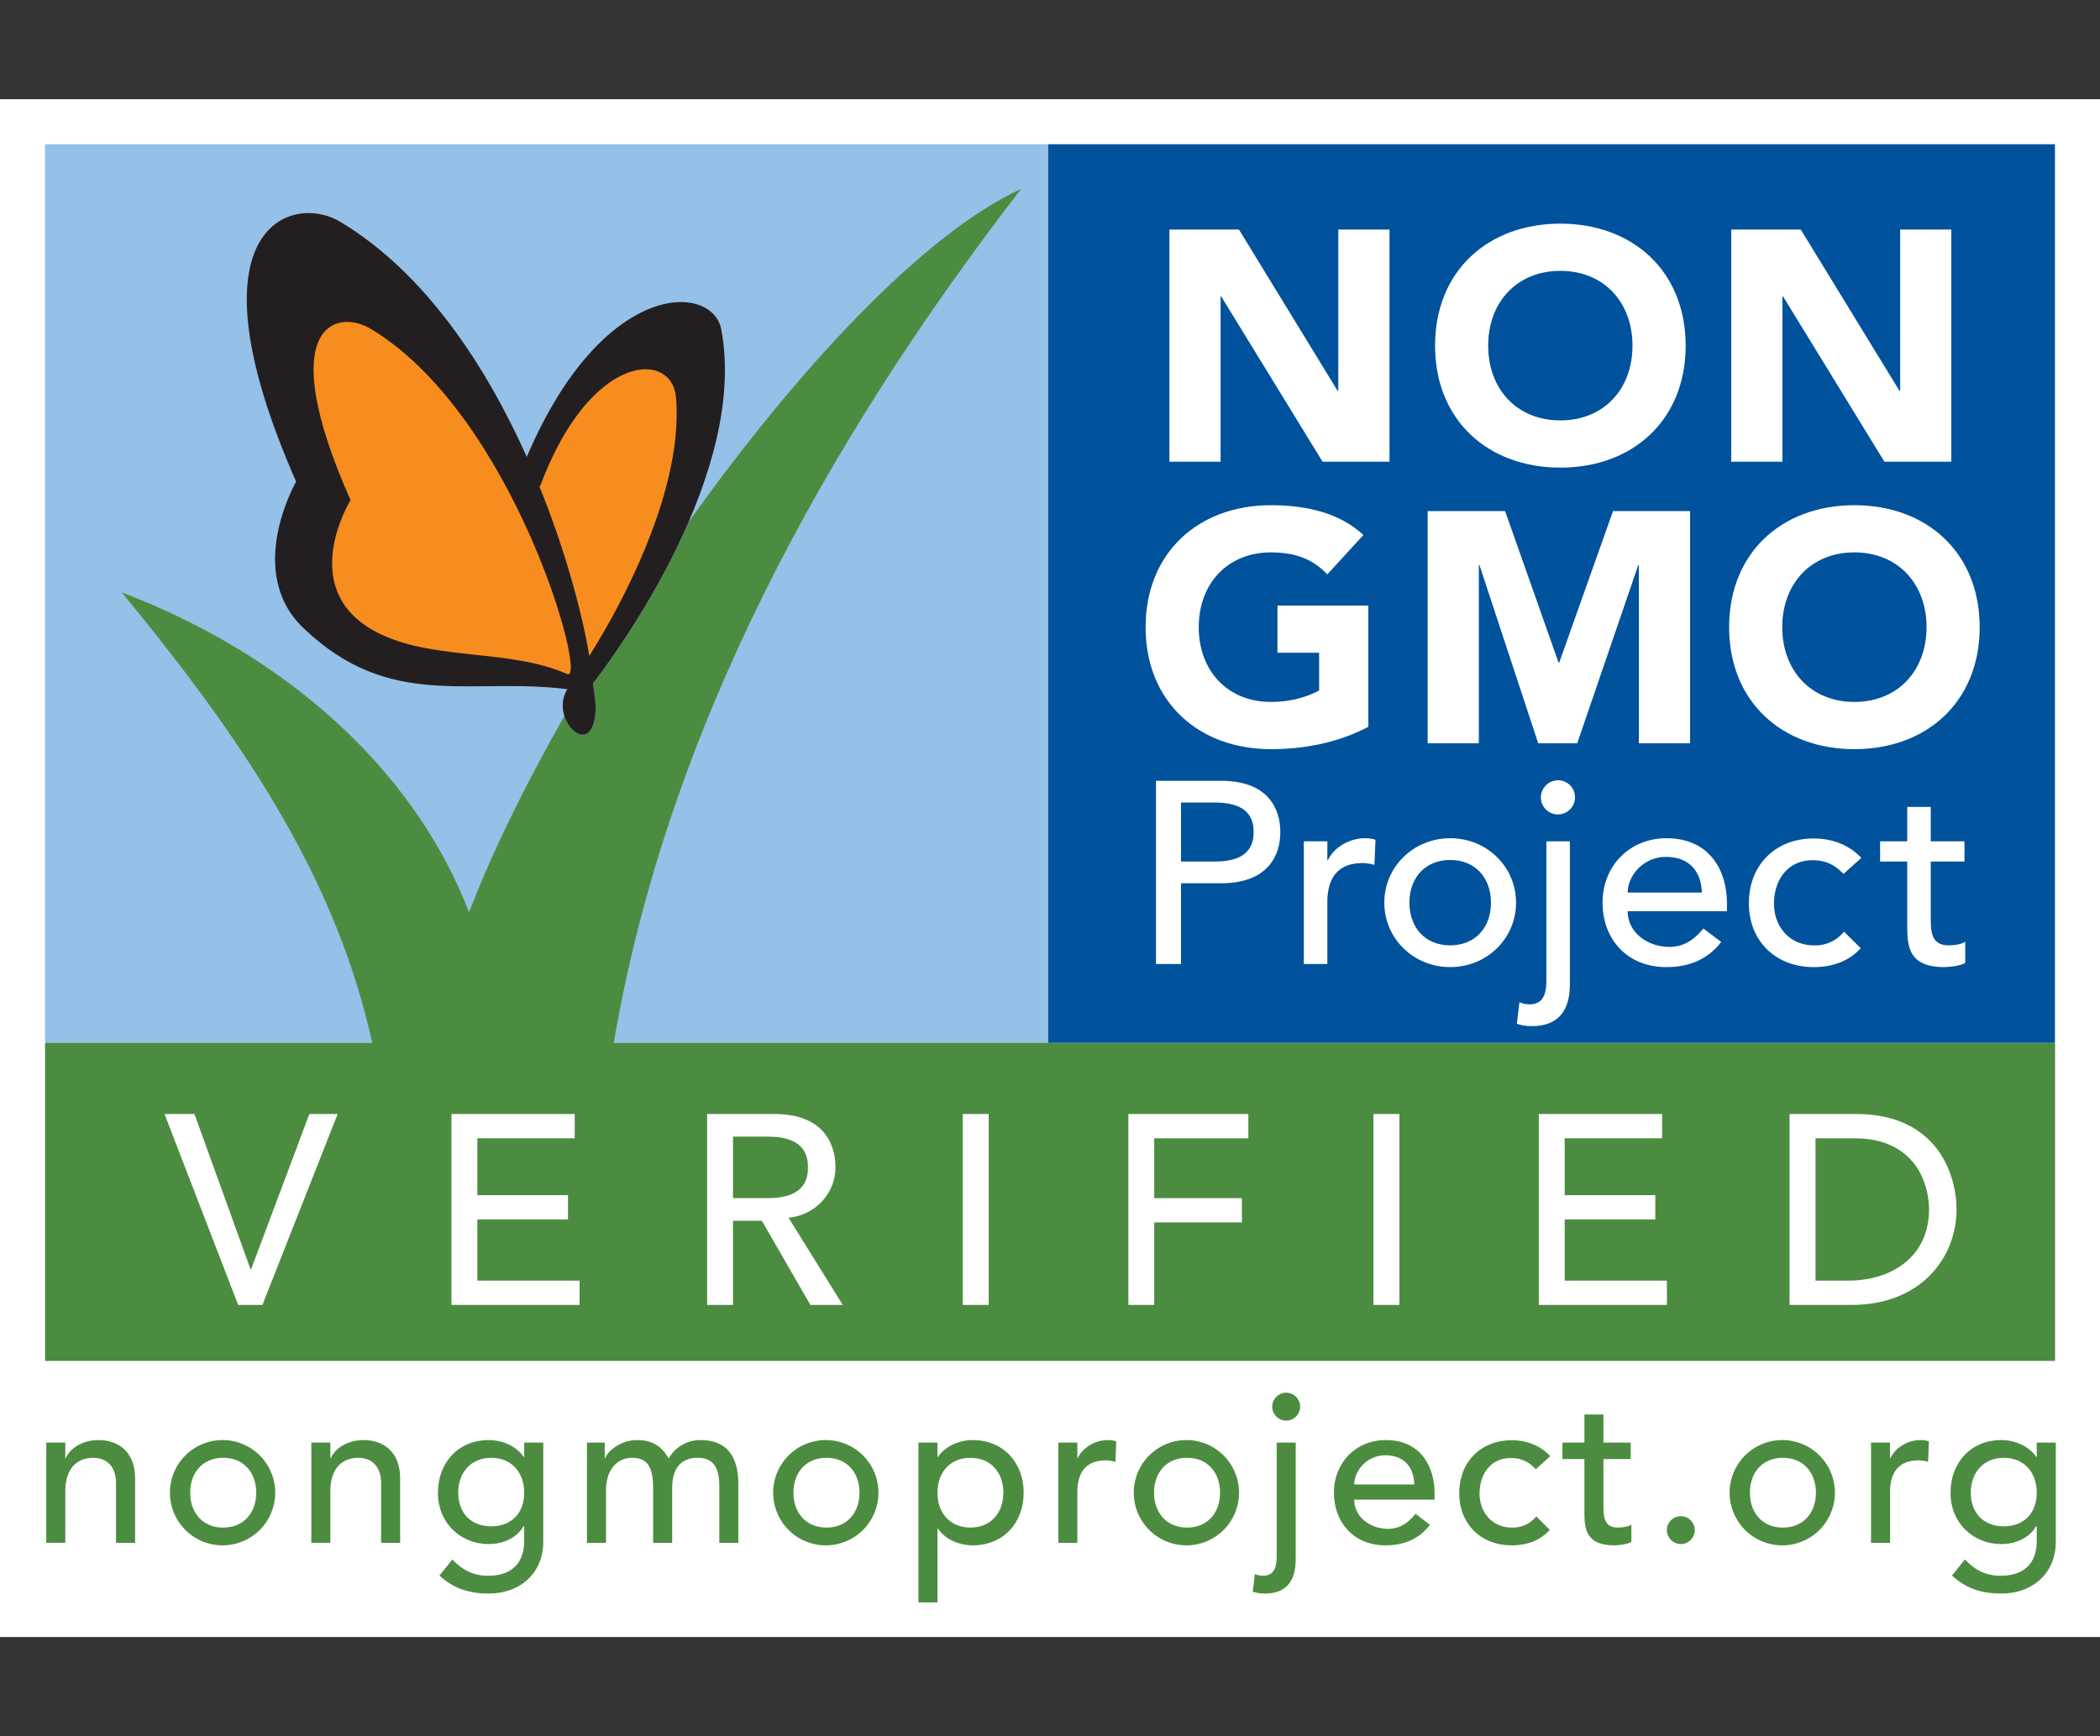<svg xmlns="http://www.w3.org/2000/svg" viewBox="0 0 1208.949 999.699">
  <rect x="0" y="0" width="1208.949" height="999.699" fill="#333333" stroke="none"/>
  <title>Non-GMO Project Verified</title>
  <g id="nongmo">
    <g>
      <rect id="BG" y="57.128" width="1208.949" height="885.443" fill="#fff"/>
      <g id="url">
        <path d="M26.645,830.628H37.6v8.887h.239c2.8-6.087,10.1-10.347,18.991-10.347,11.193,0,20.946,6.693,20.946,22.018V888.32H66.805V854.246c0-10.842-6.2-14.859-13.13-14.859-9.144,0-16.076,5.843-16.076,19.231v29.7H26.645Z" fill="#4c8c40" stroke="#4c8c40" stroke-width="0.003"/>
        <path d="M128.5,829.169a30.307,30.307,0,1,1-30.679,30.3A30.311,30.311,0,0,1,128.5,829.169Zm0,50.378c11.691,0,18.991-8.392,18.991-20.08s-7.3-20.08-18.991-20.08-18.991,8.405-18.991,20.08S116.813,879.547,128.5,879.547Z" fill="#4c8c40" stroke="#4c8c40" stroke-width="0.003"/>
        <path d="M179.23,830.628h10.953v8.887h.256c2.788-6.087,10.088-10.347,18.975-10.347,11.208,0,20.945,6.693,20.945,22.018V888.32H219.406V854.246c0-10.842-6.214-14.859-13.147-14.859-9.127,0-16.076,5.843-16.076,19.231v29.7H179.23Z" fill="#4c8c40" stroke="#4c8c40" stroke-width="0.003"/>
        <path d="M312.745,887.824c0,17.407-12.665,29.7-31.528,29.7-10.953,0-20.08-2.8-28.233-10.347l7.415-9.255c5.717,6.087,12.17,9.382,20.575,9.382,16.3,0,20.8-10.232,20.8-19.964v-8.52h-.351c-4.148,6.933-12.058,10.215-19.968,10.215-16.909,0-29.449-12.777-29.334-29.574,0-17.04,11.448-30.3,29.334-30.3,7.782,0,15.82,3.525,20.08,9.737h.239v-8.277h10.97ZM263.81,859.467c0,11.688,7.3,19.358,18.991,19.358s18.975-7.671,18.975-19.358-7.284-20.08-18.975-20.08S263.81,847.793,263.81,859.467Z" fill="#4c8c40" stroke="#4c8c40" stroke-width="0.003"/>
        <path d="M337.918,830.628h10.216v9h.239c1.106-3.411,8.166-10.458,18.512-10.458,8.517,0,14.364,3.653,18.014,10.7a20.833,20.833,0,0,1,18.253-10.7c17.774,0,21.907,12.651,21.907,25.557V888.32H414.105V856.184c0-8.759-1.826-16.8-12.409-16.8-10.6,0-14.731,7.188-14.731,17.4V888.32H376.012V858.136c0-10.966-1.584-18.748-12.169-18.748-7.911,0-14.971,5.972-14.971,18.991V888.32H337.918Z" fill="#4c8c40" stroke="#4c8c40" stroke-width="0.003"/>
        <path d="M475.788,829.169a30.307,30.307,0,1,1-30.682,30.3A30.31,30.31,0,0,1,475.788,829.169Zm0,50.378c11.688,0,18.991-8.392,18.991-20.08s-7.3-20.08-18.991-20.08-18.991,8.405-18.991,20.08S464.1,879.547,475.788,879.547Z" fill="#4c8c40" stroke="#4c8c40" stroke-width="0.003"/>
        <path d="M528.724,830.628h10.953v8.277h.223c4.26-6.211,12.3-9.737,20.084-9.737,17.9,0,29.334,13.259,29.334,30.3,0,17.292-11.563,30.312-29.334,30.312-8.264,0-16.175-3.781-20.084-9.737h-.223v42.593H528.724Zm10.953,28.839c0,11.688,7.3,20.08,18.958,20.08,11.691,0,18.992-8.392,18.992-20.08s-7.3-20.08-18.992-20.08C546.981,839.387,539.678,847.793,539.678,859.467Z" fill="#4c8c40" stroke="#4c8c40" stroke-width="0.003"/>
        <path d="M609.27,830.628h10.953v8.887h.223c2.817-6.087,10.12-10.347,17.293-10.347a15.405,15.405,0,0,1,4.869.738l-.482,11.786a21.482,21.482,0,0,0-5.345-.849c-10.73,0-16.558,5.844-16.558,18.509V888.32H609.27Z" fill="#4c8c40" stroke="#4c8c40" stroke-width="0.003"/>
        <path d="M683.375,829.169a30.307,30.307,0,1,1-30.679,30.3A30.311,30.311,0,0,1,683.375,829.169Zm0,50.378c11.691,0,18.994-8.392,18.994-20.08s-7.3-20.08-18.994-20.08-18.991,8.405-18.991,20.08S671.687,879.547,683.375,879.547Z" fill="#4c8c40" stroke="#4c8c40" stroke-width="0.003"/>
        <path d="M745.924,830.628V896.6c0,5.955-.127,20.929-17.647,20.929a20.432,20.432,0,0,1-7.076-1.089l1.216-10.1a14.463,14.463,0,0,0,4.516.973c5.955,0,8.038-3.905,8.038-11.208V830.628ZM740.447,801.9a8.03,8.03,0,1,1-8.038,8.038A8.1,8.1,0,0,1,740.447,801.9Z" fill="#4c8c40" stroke="#4c8c40" stroke-width="0.003"/>
        <path d="M779.613,863.485c0,10.1,9.386,16.8,19.474,16.8,6.693,0,11.559-3.411,15.819-8.645l8.294,6.339c-6.083,7.91-14.475,11.8-25.556,11.8-18.254,0-29.719-13.147-29.719-30.312,0-17.279,12.554-30.3,29.846-30.3,20.306,0,28.088,15.564,28.088,30.426v3.89Zm34.588-8.759c-.256-9.622-5.6-16.8-16.686-16.8-10.825,0-17.9,9.127-17.9,16.8Z" fill="#4c8c40" stroke="#4c8c40" stroke-width="0.003"/>
        <path d="M884.145,845.952c-4-4.259-8.261-6.437-14.347-6.437-11.943,0-18.03,9.605-18.03,20.431,0,10.842,7.3,19.6,18.64,19.6A17.1,17.1,0,0,0,884.4,873.11l7.782,7.782c-5.732,6.326-13.514,8.887-21.9,8.887-17.774,0-30.2-12.3-30.2-30.056,0-17.774,12.2-30.44,30.2-30.44,8.389,0,16.427,2.928,22.159,9.126Z" fill="#4c8c40" stroke="#4c8c40" stroke-width="0.003"/>
        <path d="M938.78,840.122H923.088v26.166c0,6.451,0,13.259,8.264,13.259,2.561,0,5.6-.354,7.815-1.7v9.976c-2.565,1.472-7.687,1.955-9.864,1.955-16.911,0-17.168-10.347-17.168-19.6V840.122H899.486v-9.494h12.649V814.437h10.953v16.191H938.78Z" fill="#4c8c40" stroke="#4c8c40" stroke-width="0.003"/>
        <path d="M959.6,881.02a8.023,8.023,0,1,1,8.005,8.021A8.1,8.1,0,0,1,959.6,881.02Z" fill="#4c8c40" stroke="#4c8c40" stroke-width="0.003"/>
        <path d="M1026.4,829.169a30.307,30.307,0,1,1-30.679,30.3A30.313,30.313,0,0,1,1026.4,829.169Zm0,50.378c11.691,0,18.991-8.392,18.991-20.08s-7.3-20.08-18.991-20.08-18.991,8.405-18.991,20.08S1014.715,879.547,1026.4,879.547Z" fill="#4c8c40" stroke="#4c8c40" stroke-width="0.003"/>
        <path d="M1077.132,830.628h10.953v8.887h.256c2.784-6.087,10.087-10.347,17.26-10.347a15.262,15.262,0,0,1,4.87.738l-.482,11.786a21.482,21.482,0,0,0-5.345-.849c-10.7,0-16.558,5.844-16.558,18.509V888.32h-10.953Z" fill="#4c8c40" stroke="#4c8c40" stroke-width="0.003"/>
        <path d="M1183.487,887.824c0,17.407-12.649,29.7-31.512,29.7-10.953,0-20.08-2.8-28.246-10.347l7.428-9.255c5.736,6.087,12.171,9.382,20.562,9.382,16.332,0,20.818-10.232,20.818-19.964v-8.52h-.354c-4.132,6.933-12.042,10.215-19.952,10.215-16.941,0-29.462-12.777-29.334-29.574,0-17.04,11.431-30.3,29.334-30.3,7.782,0,15.82,3.525,20.08,9.737h.226v-8.277h10.95Zm-48.9-28.357c0,11.688,7.3,19.358,18.962,19.358,11.688,0,18.991-7.671,18.991-19.358s-7.3-20.08-18.991-20.08C1141.887,839.387,1134.584,847.793,1134.584,859.467Z" fill="#4c8c40" stroke="#4c8c40" stroke-width="0.003"/>
      </g>
      <g id="Verified">
        <rect id="sky" x="25.924" y="83.055" width="577.548" height="517.387" fill="#95c0e7"/>
        <g id="text">
          <path id="grass" d="M353.338,600.442c30.823-181.119,122.417-346.29,234.508-491.687-56.527,26.1-128.488,103.571-191.42,191.767-19.647,45.446-47.188,82.756-55.146,93.1,1.137,6.31,1.9,12.587,1.521,16.877-1.682,19.552-14.269,13.114-17.87,1.715-22.8,40.094-41.842,78.991-54.907,113.114-31.1-81.153-104.259-147.912-199.969-184.244,77,93.211,124.451,170.073,144.258,259.359H25.924V783.6h1157.15V600.442Z" fill="#4c8c40"/>
          <path d="M94.716,641.419h17.227l32.3,89.433h.306l33.545-89.433h16.3L151.08,751.348H137.1Z" fill="#fff" stroke="#fff" stroke-width="0.02"/>
          <path d="M259.9,641.419h70.95V655.4H274.812V688.16h52.17v13.964h-52.17v35.244h58.846v13.98H259.9Z" fill="#fff" stroke="#fff" stroke-width="0.02"/>
          <path d="M407.078,641.419h38.671c28.086,0,35.228,16.925,35.228,30.745,0,13.964-10.409,27.16-27,29.033l31.194,50.152H466.53l-27.924-48.44H421.983v48.44h-14.9Zm14.9,48.44h19.568c11.787,0,23.605-2.8,23.605-17.7,0-14.909-11.818-17.709-23.605-17.709H421.983Z" fill="#fff" stroke="#fff" stroke-width="0.02"/>
          <path d="M554.248,641.419h14.925V751.348H554.248Z" fill="#fff" stroke="#fff" stroke-width="0.02"/>
          <path d="M649.591,641.419h69.078V655.4H664.483v34.46h50.47v13.963h-50.47v47.526H649.591Z" fill="#fff" stroke="#fff" stroke-width="0.02"/>
          <path d="M790.694,641.419h14.925V751.348H790.694Z" fill="#fff" stroke="#fff" stroke-width="0.02"/>
          <path d="M885.876,641.419h70.967V655.4H900.768V688.16h52.169v13.964H900.768v35.244H959.63v13.98H885.876Z" fill="#fff" stroke="#fff" stroke-width="0.02"/>
          <path d="M1030.246,641.419h38.366c46.407,0,57.744,34.621,57.744,54.957,0,28.1-20.946,54.973-60.243,54.973h-35.867Zm14.925,95.949h18.765c25.173,0,46.6-13.819,46.6-40.993,0-13.964-7.3-40.976-43.01-40.976h-22.353Z" fill="#fff" stroke="#fff" stroke-width="0.02"/>
        </g>
        <g id="Butterfly">
          <path d="M415.243,189.715c-5.044-26.9-68.248-29.272-111.979,73.338C279.885,210.916,244.8,156.937,195.722,127.619c-27.734-16.558-89.912,2.738-25.235,149.7,0,0-29.912,51.736,4.194,84.307,49.9,47.734,95.454,28.151,151.945,35.182-10.6,16.827,13.787,41.455,16.174,13.688.384-4.289-.384-10.566-1.521-16.877C355.371,375.32,430.726,272.661,415.243,189.715Z" fill="#231f20"/>
          <path d="M389.159,228.881c-2.339-27.557-49.418-25.684-77.9,50.28a10.031,10.031,0,0,0-.672,1.058c15.852,39.167,25.074,75.549,28.645,97.439C349.622,361.34,394.153,287.586,389.159,228.881Z" fill="#f78d1e"/>
          <path d="M326.581,388.1c12.026,5.221-30.266-148.39-112.619-198.444-20.864-12.731-56.639-1.81-12.137,98.333,0,0-33.26,53.612,17.854,77.421C251.64,380.347,293.226,373.575,326.581,388.1Z" fill="#f78d1e"/>
        </g>
      </g>
      <g id="nongmo-2" data-name="nongmo">
        <rect id="bg-2" data-name="bg" x="603.472" y="83.055" width="579.536" height="517.387" fill="#00529c"/>
        <path d="M673.225,132.164h40.032L770.07,225.07h.384V132.164h29.466V265.856H761.393l-58.351-95.165h-.354v95.165H673.225Z" fill="#fff"/>
        <path d="M898.269,128.77c41.727,0,72.154,27.383,72.154,70.248,0,42.849-30.426,70.232-72.154,70.232s-72.121-27.383-72.121-70.232C826.148,156.153,856.538,128.77,898.269,128.77Zm0,113.291c25.141,0,41.538-18.125,41.538-43.042,0-24.933-16.4-43.059-41.538-43.059-25.107,0-41.537,18.125-41.537,43.059C856.732,223.935,873.162,242.061,898.269,242.061Z" fill="#fff"/>
        <path d="M996.652,132.164h40.032l56.845,92.906h.384V132.164h29.433V265.856h-38.5L1026.5,170.691h-.384v95.165H996.652Z" fill="#fff"/>
        <path d="M787.717,418.507c-17.357,9.061-36.444,12.842-56.078,12.842-41.727,0-72.121-27.383-72.121-70.232,0-42.869,30.394-70.232,72.121-70.232,21.139,0,39.842,4.706,53.261,17.164l-20.785,22.658c-7.943-8.294-17.551-12.649-32.476-12.649-25.107,0-41.537,18.125-41.537,43.059,0,24.914,16.43,43.042,41.537,43.042,12.842,0,22.291-3.588,27.767-6.6V375.847H735.42V348.658h52.3Z" fill="#fff"/>
        <path d="M821.888,294.279h44.58L897.243,381.5h.387L928.6,294.279h44.354V427.955H943.489V325.424h-.384l-35.1,102.531H885.522L851.734,325.424h-.384V427.955H821.888Z" fill="#fff"/>
        <path d="M1067.556,290.885c41.731,0,72.121,27.363,72.121,70.232,0,42.849-30.39,70.232-72.121,70.232s-72.121-27.383-72.121-70.232C995.435,318.248,1025.826,290.885,1067.556,290.885Zm0,113.274c25.107,0,41.537-18.129,41.537-43.042,0-24.933-16.43-43.059-41.537-43.059s-41.537,18.125-41.537,43.059C1026.019,386.031,1042.449,404.159,1067.556,404.159Z" fill="#fff"/>
        <path d="M665.476,449.569h37.438c27.252,0,34.168,16.24,34.168,29.5s-6.916,29.5-34.168,29.5H679.886v46.482h-14.41Zm14.41,46.487h18.958c11.465,0,22.867-2.689,22.867-16.987s-11.4-16.991-22.867-16.991H679.886Z" fill="#fff"/>
        <path d="M750.6,484.429h13.544V495.3h.321c3.46-7.448,12.459-12.668,21.362-12.668a19.9,19.9,0,0,1,6.021.9l-.61,14.459a26.066,26.066,0,0,0-6.628-1.056c-13.229,0-20.467,7.156-20.467,22.658v35.451H750.6Z" fill="#fff"/>
        <path d="M834.858,482.636c21.234,0,37.917,16.541,37.917,37.1s-16.683,37.1-37.917,37.1c-21.2,0-37.92-16.541-37.92-37.1S813.657,482.636,834.858,482.636Zm0,61.683c14.443,0,23.474-10.281,23.474-24.579S849.3,495.16,834.858,495.16s-23.474,10.281-23.474,24.579S820.416,544.318,834.858,544.318Z" fill="#fff"/>
        <path d="M903.778,484.429v80.753c0,7.3-.161,25.622-21.844,25.622a24.44,24.44,0,0,1-8.71-1.345l1.505-12.363a17.767,17.767,0,0,0,5.572,1.2c7.366,0,9.93-4.772,9.93-13.7V484.429Zm-6.792-35.161a9.832,9.832,0,1,1-9.927,9.832A9.968,9.968,0,0,1,896.987,449.268Z" fill="#fff"/>
        <path d="M937.019,524.655c0,12.376,11.563,20.559,24.051,20.559,8.3,0,14.315-4.178,19.568-10.583l10.248,7.749c-7.526,9.687-17.9,14.458-31.61,14.458-22.576,0-36.7-16.091-36.7-37.1,0-21.152,15.5-37.1,36.861-37.1,25.107,0,34.749,19.073,34.749,37.248v4.772Zm42.724-10.73c-.288-11.767-6.92-20.559-20.624-20.559-13.39,0-22.1,11.176-22.1,20.559Z" fill="#fff"/>
        <path d="M1061.279,503.2c-4.965-5.2-10.215-7.894-17.742-7.894-14.764,0-22.257,11.77-22.257,25.029s9,23.986,22.992,23.986a21.153,21.153,0,0,0,17.3-7.894l9.638,9.543c-7.076,7.749-16.685,10.871-27.062,10.871-21.969,0-37.339-15.048-37.339-36.8s15.049-37.263,37.339-37.263c10.377,0,20.306,3.588,27.383,11.18Z" fill="#fff"/>
        <path d="M1130.934,496.055h-19.408v32.027c0,7.894,0,16.236,10.248,16.236,3.138,0,6.92-.449,9.609-2.082v12.219c-3.138,1.793-9.481,2.383-12.17,2.383-20.912,0-21.234-12.664-21.234-23.985v-36.8h-15.626V484.429h15.626V464.621h13.547v19.808h19.408Z" fill="#fff"/>
      </g>
    </g>
  </g>
</svg>
